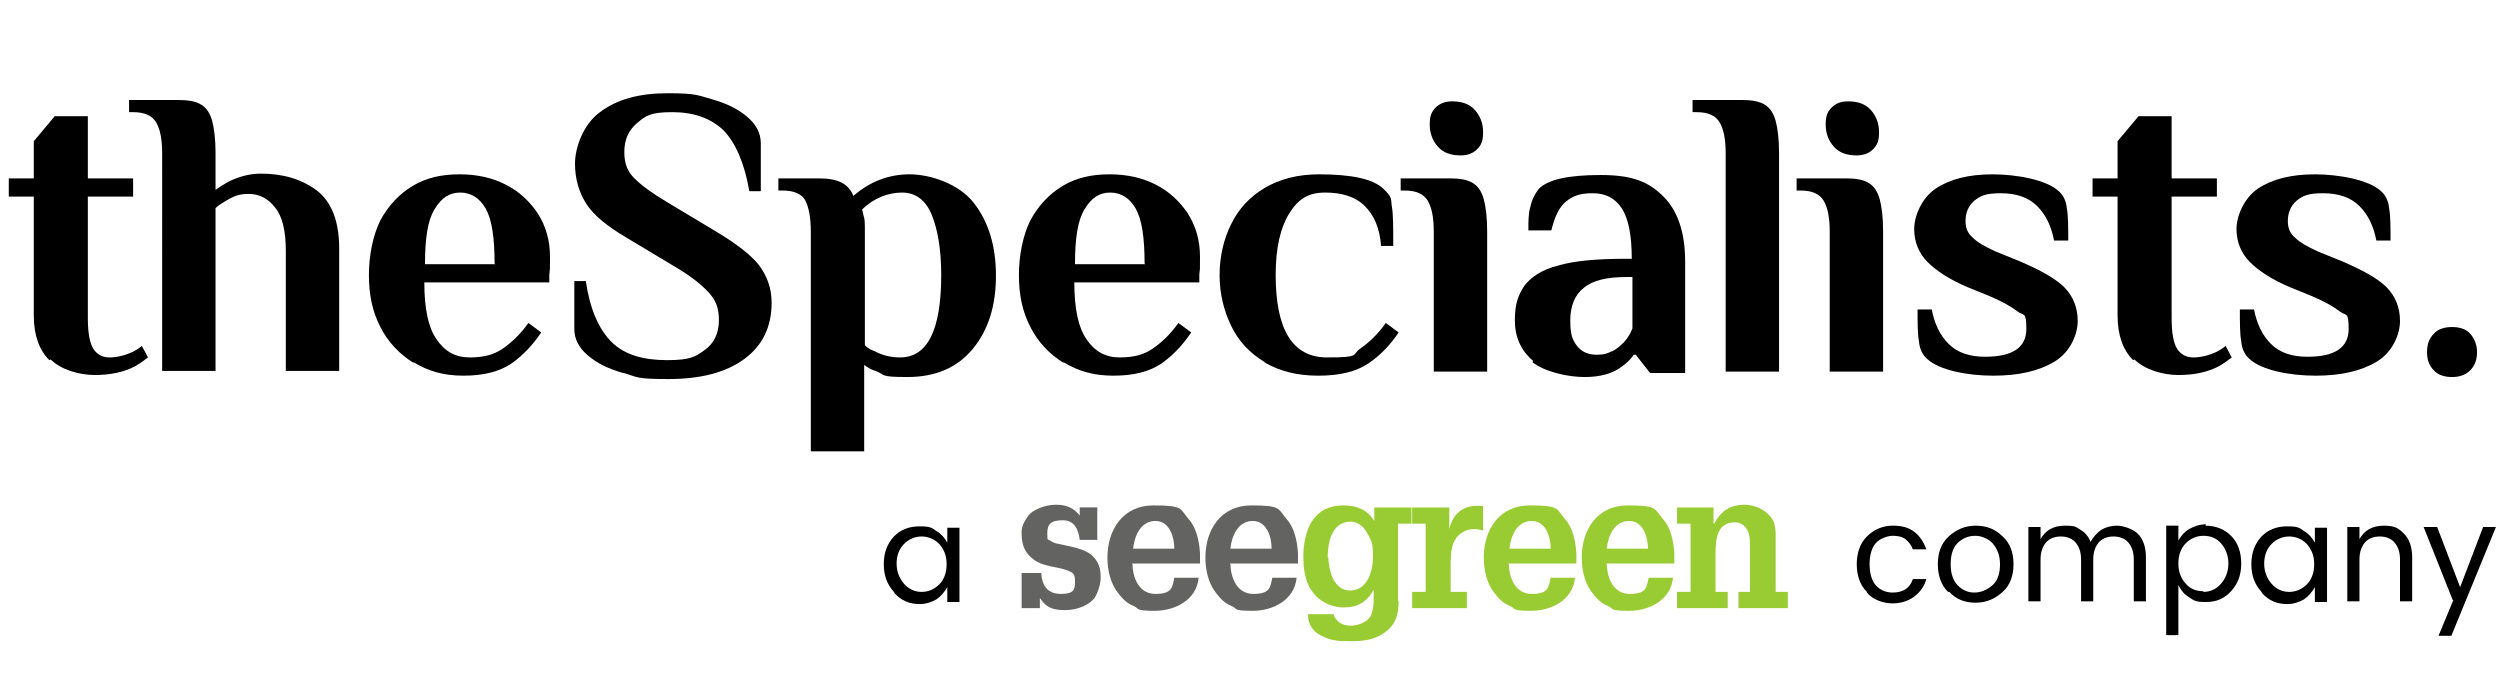 <?xml version="1.0" encoding="UTF-8"?>
<svg xmlns="http://www.w3.org/2000/svg" version="1.1" viewBox="0 0 370 100">
  <defs>
    <style>
      .cls-1 {
        fill: #636361;
      }

      .cls-2 {
        isolation: isolate;
      }

      .cls-3 {
        fill: #9c3;
      }
    </style>
  </defs>
  <!-- Generator: Adobe Illustrator 28.6.0, SVG Export Plug-In . SVG Version: 1.2.0 Build 709)  -->
  <g>
    <g id="Logo">
      <g id="theSpecialists." class="cls-2">
        <g class="cls-2">
          <path d="M7.3,53.3c-1.5-1.5-2.3-3.7-2.3-6.6v-17.6H1.3v-2.7h3.7v-5.5l3.1-3.7h4.9v9.2h6.7v2.7h-6.7v18c0,2.2.3,3.7.8,4.5.5.8,1.3,1.3,2.4,1.3s2.3-.3,3.4-.8c.4-.2.9-.5,1.4-.9l.9,1.7c-.5.4-1.2.9-1.9,1.3-1.7.9-3.7,1.3-6,1.3s-5-.8-6.5-2.3Z"/>
          <path d="M24,22.7c0-2.1-.3-3.6-.9-4.6-.6-1-1.7-1.5-3.4-1.5h-.6v-1.8h7.3c1.5,0,2.6.2,3.4.7.8.5,1.3,1.3,1.6,2.4.3,1.1.5,2.7.5,4.8v5.4c.4-.3,1-.7,1.9-1.2,1.6-.8,3.2-1.2,4.8-1.2,3.3,0,6,.8,8.3,2.5,2.2,1.7,3.3,4.6,3.3,8.6v18.1h-7.9v-17.8c0-2.9-.5-5.1-1.6-6.4-1-1.3-2.3-2-3.9-2s-2.3.4-3.5,1.1c-.5.3-1,.6-1.4,1v24.1h-7.9V22.7Z"/>
          <path d="M61.2,53.7c-2.1-1.3-3.8-3.1-4.9-5.3-1.2-2.3-1.7-4.8-1.7-7.7s.6-5.9,1.7-8.1c1.2-2.2,2.8-3.9,4.8-5.1,2-1.2,4.3-1.7,6.9-1.7s4.8.5,6.8,1.5c2,1,3.6,2.5,4.8,4.3,1.2,1.9,1.8,4,1.8,6.4s0,1.6-.1,2.6v1.2h-18.5c0,3.9.6,6.7,1.8,8.4,1.2,1.8,2.8,2.7,4.9,2.7s3.6-.4,4.9-1.3c1.3-.9,2.6-2.1,3.8-3.8l1.9,1.4c-1.2,1.8-2.7,3.4-4.4,4.6-1.8,1.2-4.1,1.8-7.1,1.8s-5.3-.7-7.4-2ZM73.2,39c0-3.8-.4-6.5-1.3-8.1-.9-1.6-2.2-2.4-3.8-2.4s-2.8.8-3.8,2.5c-1,1.6-1.4,4.3-1.4,8.1h10.4Z"/>
          <path d="M92.2,55.2c-2.1-.6-3.8-1.4-5.2-2.6-1.3-1.1-2-2.4-2-3.9v-7.1h1.7c.6,4.1,1.9,7.1,3.8,9s4.7,2.7,8.2,2.7,4.2-.5,5.6-1.5c1.4-1,2.1-2.5,2.1-4.4s-.5-3-1.5-4.1c-1-1.1-2.6-2.4-4.8-3.7l-7.5-4.5c-2.7-1.6-4.7-3.2-5.8-4.9s-1.7-3.7-1.7-6,1.2-5.8,3.7-7.6c2.5-1.9,5.8-2.8,10-2.8s4.5.3,6.6.9c2.1.6,3.8,1.4,5.2,2.6,1.3,1.1,2,2.4,2,3.9v7.1h-1.7c-.7-4.1-2-7.1-3.8-9-1.9-1.8-4.4-2.7-7.6-2.7s-3.9.5-5.2,1.6c-1.3,1.1-1.9,2.5-1.9,4.3s.5,2.9,1.5,3.9c1,1,2.6,2.2,4.8,3.5l7.5,4.5c2.8,1.7,4.9,3.3,6.1,4.8,1.2,1.6,1.9,3.4,1.9,5.6,0,3.5-1.3,6.3-4,8.3-2.7,2-6.4,3-11.3,3s-4.5-.3-6.6-.9Z"/>
          <path d="M120,34.3c0-2.1-.3-3.6-.8-4.6-.5-1-1.7-1.5-3.4-1.5h-.6v-1.8h6c1.4,0,2.5.2,3.3.6.8.4,1.4,1,1.8,2,2.4-2.1,5.2-3.2,8.3-3.2s7.3,1.4,9.5,4.2c2.2,2.8,3.3,6.4,3.3,10.8s-1.1,8-3.4,10.8c-2.3,2.8-5.5,4.2-9.7,4.2s-3.2-.3-4.7-.9c-.7-.2-1.2-.5-1.7-.9v12.8h-7.9v-32.3ZM139.3,40.7c0-3.7-.5-6.7-1.4-8.9-.9-2.2-2.4-3.3-4.4-3.3s-4.2.8-5.9,2.5l.2.9c.2.5.2,1.2.2,2.1v17.1c.4.4.9.7,1.5.9,1.1.6,2.4.9,3.7.9,4.1,0,6.1-4.1,6.1-12.2Z"/>
          <path d="M157.4,53.7c-2.1-1.3-3.8-3.1-4.9-5.3-1.2-2.3-1.7-4.8-1.7-7.7s.6-5.9,1.7-8.1c1.2-2.2,2.8-3.9,4.8-5.1,2-1.2,4.3-1.7,6.9-1.7s4.8.5,6.8,1.5c2,1,3.6,2.5,4.8,4.3,1.2,1.9,1.8,4,1.8,6.4s0,1.6-.1,2.6v1.2h-18.5c0,3.9.6,6.7,1.8,8.4,1.2,1.8,2.8,2.7,4.9,2.7s3.6-.4,4.9-1.3c1.3-.9,2.6-2.1,3.8-3.8l1.9,1.4c-1.2,1.8-2.7,3.4-4.4,4.6-1.8,1.2-4.1,1.8-7.1,1.8s-5.3-.7-7.4-2ZM169.4,39c0-3.8-.4-6.5-1.3-8.1-.9-1.6-2.2-2.4-3.8-2.4s-2.8.8-3.8,2.5c-1,1.6-1.4,4.3-1.4,8.1h10.4Z"/>
          <path d="M187.2,53.6c-2.2-1.3-3.9-3.1-5-5.4-1.1-2.3-1.7-4.8-1.7-7.5s.6-5.3,1.7-7.5c1.1-2.3,2.8-4.1,5-5.4,2.2-1.3,4.9-2,8-2,4.9,0,8,.7,9.5,2.1s1.1,1.6,1.3,2.7c.2,1.1.2,3.1.2,5.8h-1.8c-.2-2.6-1-4.5-2.4-5.9-1.4-1.4-3.4-2-5.9-2s-4,1-5.3,3.1c-1.3,2.1-2,5.1-2,9.1,0,8.1,2.5,12.2,7.6,12.2s3.6-.4,4.9-1.3c1.3-.9,2.6-2.1,3.8-3.8l1.9,1.4c-1.2,1.8-2.7,3.4-4.5,4.6-1.8,1.2-4.2,1.8-7.4,1.8s-5.8-.7-8-2Z"/>
          <path d="M212.2,34.3c0-2.1-.3-3.6-.9-4.6-.6-1-1.7-1.5-3.4-1.5h-.6v-1.8h7.3c1.5,0,2.6.2,3.4.7.8.5,1.3,1.3,1.6,2.4.3,1.1.5,2.7.5,4.8v20.7h-7.9v-20.7ZM212.8,21.7c-.8-.9-1.2-2-1.2-3.3s.3-1.9.9-2.5c.6-.6,1.4-.9,2.4-.9,1.5,0,2.6.4,3.4,1.3s1.2,2,1.2,3.3-.3,1.9-.9,2.5-1.4.9-2.4.9c-1.5,0-2.6-.4-3.4-1.3Z"/>
          <path d="M226.9,53.4c-1.8-1.5-2.7-3.5-2.7-6s.5-3.7,1.4-5.1c1-1.3,2.6-2.4,5-3,2.4-.7,5.7-1,10-1h.9c0-3.5-.5-6-1.5-7.5-1-1.5-2.4-2.2-4.3-2.2s-2.9.4-3.9,1.2c-1,.8-1.7,2.2-2.2,4.3h-3.4c0-1.4,0-2.6.3-3.5.2-1,.6-1.8,1.2-2.6,1.3-1.4,4.3-2.1,9.2-2.1s7.2,1.1,9.3,3.2c2.1,2.1,3.2,5.3,3.2,9.6v16.5h-5.2l-2.1-2.7h-.3c-.4.6-.9,1.1-1.7,1.7-1.4,1.1-3.3,1.6-5.6,1.6s-5.8-.7-7.7-2.2ZM238.6,52c.6-.3,1.2-.8,1.8-1.4.5-.6.9-1.2,1.2-2v-7.6h-.9c-2.9,0-5,.5-6.3,1.6-1.3,1-2,2.7-2,4.8s.3,2.9,1,3.8c.7.9,1.7,1.3,2.9,1.3s1.6-.2,2.2-.5Z"/>
          <path d="M255.4,22.7c0-2.1-.3-3.6-.9-4.6-.6-1-1.7-1.5-3.4-1.5h-.6v-1.8h7.3c1.5,0,2.6.2,3.4.7.8.5,1.3,1.3,1.6,2.4.3,1.1.5,2.7.5,4.8v32.3h-7.9V22.7Z"/>
          <path d="M270.8,34.3c0-2.1-.3-3.6-.9-4.6-.6-1-1.7-1.5-3.4-1.5h-.6v-1.8h7.3c1.5,0,2.6.2,3.4.7.8.5,1.3,1.3,1.6,2.4.3,1.1.5,2.7.5,4.8v20.7h-7.9v-20.7ZM271.4,21.7c-.8-.9-1.2-2-1.2-3.3s.3-1.9.9-2.5c.6-.6,1.4-.9,2.4-.9,1.5,0,2.6.4,3.4,1.3s1.2,2,1.2,3.3-.3,1.9-.9,2.5c-.6.6-1.4.9-2.4.9-1.5,0-2.6-.4-3.4-1.3Z"/>
          <path d="M285.2,53.1c-.7-.6-1.1-1.5-1.2-2.6-.2-1.1-.2-2.7-.2-4.7h2.1c.4,2.1,1.2,3.8,2.5,5.1s3.1,1.9,5.4,1.9c4.1,0,6.1-1.4,6.1-4.1s-.4-1.9-1.3-2.6c-.9-.7-2.3-1.5-4.2-2.3l-3.2-1.3c-2.6-1.1-4.6-2.4-5.9-3.7-1.3-1.3-2-3-2-4.9s1.1-4.6,3.2-6c2.1-1.4,4.9-2.1,8.4-2.1s8,.8,9.8,2.5c.7.6,1.1,1.5,1.2,2.6.2,1.1.2,2.7.2,4.7h-2.1c-.4-2.1-1.2-3.8-2.5-5.1-1.3-1.3-3.1-1.9-5.4-1.9s-3,.4-3.9,1.1c-.9.8-1.3,1.8-1.3,3s.4,1.9,1.1,2.5c.7.7,1.8,1.3,3.3,2l3.7,1.5c3,1.3,5.2,2.5,6.5,3.8,1.3,1.3,2,3,2,5s-1.1,4.6-3.4,6c-2.3,1.4-5.3,2.1-9.1,2.1s-8-.8-9.8-2.5Z"/>
          <path d="M315.7,53.3c-1.5-1.5-2.3-3.7-2.3-6.6v-17.6h-3.7v-2.7h3.7v-5.5l3.1-3.7h4.9v9.2h6.7v2.7h-6.7v18c0,2.2.3,3.7.8,4.5.5.8,1.3,1.3,2.4,1.3s2.3-.3,3.4-.8c.4-.2.9-.5,1.4-.9l.9,1.7c-.5.4-1.2.9-1.9,1.3-1.7.9-3.7,1.3-6,1.3s-5-.8-6.5-2.3Z"/>
          <path d="M332.9,53.1c-.7-.6-1.1-1.5-1.2-2.6-.2-1.1-.2-2.7-.2-4.7h2.1c.4,2.1,1.2,3.8,2.5,5.1,1.3,1.3,3.1,1.9,5.4,1.9,4.1,0,6.1-1.4,6.1-4.1s-.4-1.9-1.3-2.6c-.9-.7-2.3-1.5-4.2-2.3l-3.2-1.3c-2.6-1.1-4.6-2.4-5.9-3.7-1.3-1.3-2-3-2-4.9s1.1-4.6,3.2-6,4.9-2.1,8.4-2.1,8,.8,9.8,2.5c.7.6,1.1,1.5,1.2,2.6.2,1.1.2,2.7.2,4.7h-2.1c-.4-2.1-1.2-3.8-2.5-5.1-1.3-1.3-3.1-1.9-5.4-1.9s-3,.4-3.9,1.1c-.9.8-1.3,1.8-1.3,3s.4,1.9,1.1,2.5c.7.7,1.8,1.3,3.3,2l3.7,1.5c3,1.3,5.2,2.5,6.5,3.8,1.3,1.3,2,3,2,5s-1.1,4.6-3.4,6c-2.3,1.4-5.3,2.1-9.1,2.1s-8-.8-9.8-2.5Z"/>
          <path d="M360.2,54.8c-.7-.7-1-1.6-1-2.7s.3-2,1-2.7c.6-.7,1.6-1,2.7-1s2.1.3,2.7,1c.6.7,1,1.6,1,2.7s-.3,2-1,2.7c-.7.7-1.6,1-2.7,1s-2.1-.3-2.7-1Z"/>
        </g>
      </g>
      <g id="seegreen" class="cls-2">
        <g class="cls-2">
          <path class="cls-1" d="M159.8,79.9c-.2-1.6-.8-2.9-2.5-2.9s-2.3.5-2.3,1.9.1.8.4,1.1c.3.2.6.3.8.4,1.6.4,4.6.7,5.7,2.1.8.9,1,1.8,1,3,0,.9-.4,2.2-.9,3-.7.9-2.3,1.8-4.4,1.8s-2.9-.6-3.7-1.8v1.5h-2.7v-5.2h2.9c.1,1.8.9,3.1,2.9,3.1s2.1-.7,2.1-1.8-.2-1.2-.7-1.5c-1.7-.8-3.7-.6-5.3-1.7-1.4-1-1.9-2.2-1.9-3.9-.1-1.2.6-2.1,1-2.7.6-.8,2.4-1.6,4.1-1.6s2.7.6,3.5,1.6v-1.2h2.6v4.8h-2.7Z"/>
          <path class="cls-1" d="M167.6,83.3c0,2.1.9,4.6,3.4,4.6s2.5-1,2.8-2.4h3.6c-.3,3.3-3.5,4.9-6.5,4.9s-2.2-.3-3.1-.7c-1-.4-1.6-1-2.3-1.9-1.2-1.5-1.6-3.5-1.6-5.3,0-4.1,2.3-7.7,6.8-7.7s3.9.5,5.2,2c1.2,1.3,1.6,3.4,1.7,5.1,0,.4,0,.9,0,1.3,0,0,0,.1,0,.2h-9.9ZM173.8,81.2c0-1.7-.7-4.1-2.8-4.1s-3.1,2.1-3.3,4.1h6.1Z"/>
          <path class="cls-1" d="M182.1,83.3c0,2.1.9,4.6,3.4,4.6s2.5-1,2.8-2.4h3.6c-.3,3.3-3.5,4.9-6.5,4.9s-2.2-.3-3.1-.7c-1-.4-1.6-1-2.3-1.9-1.2-1.5-1.6-3.5-1.6-5.3,0-4.1,2.3-7.7,6.8-7.7s3.9.5,5.2,2c1.2,1.3,1.6,3.4,1.7,5.1,0,.4,0,.9,0,1.3,0,0,0,.1,0,.2h-9.9ZM188.2,81.2c0-1.7-.7-4.1-2.8-4.1s-3.1,2.1-3.3,4.1h6.1Z"/>
        </g>
        <g class="cls-2">
          <path class="cls-3" d="M207,88.9c0,2-.4,3.6-2.2,4.8-1.4,1-3.1,1.2-4.8,1.2s-3,0-4.6-.9c-1-.5-1.7-1.5-1.8-2.6,0-.2,0-.3,0-.5h3.8c0,.3.2.6.4.8.4.6,1.3.9,2,.9,1.2,0,2.8-.5,3.2-1.8.4-1.1.3-2.4.3-3.5-1,1.8-2.4,2.6-4.4,2.6s-4.1-1-5.2-3.2c-.7-1.4-.8-3.1-.8-4.6s.4-3.7,1.3-5c1-1.5,2.5-2.3,4.6-2.3s3.6.7,4.6,2.3v-2h5.5v2.4h-2v11.4ZM196.6,82.5c0,1,.3,2.4.7,3.2.6,1,1.3,1.7,2.5,1.7,2.6,0,3.4-2.9,3.4-5s-.2-2.3-.8-3.4c-.5-1-1.4-1.8-2.5-1.8-2.8,0-3.4,3.1-3.4,5.3Z"/>
          <path class="cls-3" d="M214.5,78.3c.6-2.6,2.4-3.7,5-3.4v3.6c-.4-.1-.9-.2-1.3-.2-1.4,0-2.6.8-3.1,2.1-.4,1-.4,2.4-.4,3.4v3.8h2.4v2.4h-8.1v-2.4h2v-10.1h-2v-2.4h5.5v3.2Z"/>
          <path class="cls-3" d="M223.3,83.3c0,2.1.9,4.6,3.4,4.6s2.5-1,2.8-2.4h3.6c-.3,3.3-3.5,4.9-6.5,4.9s-2.2-.3-3.1-.7c-1-.4-1.6-1-2.3-1.9-1.2-1.5-1.6-3.5-1.6-5.3,0-4.1,2.3-7.7,6.8-7.7s3.9.5,5.2,2c1.2,1.3,1.6,3.4,1.7,5.1,0,.4,0,.9,0,1.3,0,0,0,.1,0,.2h-9.9ZM229.5,81.2c0-1.7-.7-4.1-2.8-4.1s-3.1,2.1-3.3,4.1h6.1Z"/>
          <path class="cls-3" d="M237.8,83.3c0,2.1.9,4.6,3.4,4.6s2.5-1,2.8-2.4h3.6c-.3,3.3-3.5,4.9-6.5,4.9s-2.2-.3-3.1-.7c-1-.4-1.6-1-2.3-1.9-1.2-1.5-1.6-3.5-1.6-5.3,0-4.1,2.3-7.7,6.8-7.7s3.9.5,5.2,2c1.2,1.3,1.6,3.4,1.7,5.1,0,.4,0,.9,0,1.3,0,0,0,.1,0,.2h-9.9ZM243.9,81.2c0-1.7-.7-4.1-2.8-4.1s-3.1,2.1-3.3,4.1h6.1Z"/>
          <path class="cls-3" d="M253.7,77.5c1-1.9,2.4-2.8,4.5-2.8s4,1.4,4.4,2.8c.2.8.2,1.4.2,2v8.1h1.8v2.4h-7.3v-2.4h1.7v-6.7c0-.7,0-1.3-.2-2-.3-.9-1-1.6-2-1.6-2.7,0-2.9,2.5-2.9,4.6v5.7h1.8v2.4h-7.5v-2.4h2v-10.1h-2v-2.4h5.4v2.4Z"/>
        </g>
      </g>
      <g id="Group_1">
        <g id="a" class="cls-2">
          <g class="cls-2">
            <path d="M132.3,87.6c-1-1.1-1.5-2.4-1.5-4.1s.5-3,1.5-4.1c1-1,2.2-1.5,3.8-1.5s1.8.2,2.5.7c.7.4,1.2,1,1.6,1.7v-2.2h1.8v11h-1.8v-2.2c-.4.7-.9,1.3-1.6,1.8-.7.4-1.5.7-2.5.7-1.5,0-2.7-.5-3.7-1.6ZM139,86.5c.7-.7,1.1-1.7,1.1-3s-.4-2.2-1.1-3c-.7-.7-1.6-1.1-2.6-1.1s-1.9.4-2.6,1.1c-.7.7-1.1,1.7-1.1,2.9s.4,2.2,1.1,3c.7.8,1.6,1.2,2.6,1.2s1.9-.4,2.6-1.1Z"/>
          </g>
        </g>
        <g id="company" class="cls-2">
          <g class="cls-2">
            <path d="M276.3,87.6c-1-1-1.5-2.4-1.5-4.1s.5-3.1,1.5-4.1,2.3-1.6,3.8-1.6,2.4.3,3.2.9c.8.6,1.4,1.5,1.8,2.6h-2c-.2-.6-.6-1.1-1.1-1.5-.5-.4-1.2-.5-1.9-.5s-1.9.4-2.5,1.1c-.6.7-.9,1.8-.9,3.1s.3,2.4.9,3.1,1.5,1.1,2.5,1.1c1.6,0,2.6-.7,3-2h2c-.3,1.1-.9,1.9-1.8,2.6-.8.6-1.9,1-3.2,1s-2.9-.5-3.8-1.6Z"/>
            <path d="M288.3,87.6c-1-1-1.5-2.4-1.5-4.1s.5-3.1,1.6-4.1c1.1-1,2.4-1.6,4-1.6s2.9.5,4,1.6c1.1,1,1.6,2.4,1.6,4.1s-.5,3.1-1.6,4.1-2.4,1.6-4,1.6-2.9-.5-3.9-1.6ZM292.2,87.7c1,0,1.9-.4,2.7-1.1.8-.7,1.1-1.8,1.1-3.1s-.4-2.3-1.1-3.1c-.7-.7-1.6-1.1-2.6-1.1s-1.9.4-2.6,1.1-1,1.8-1,3.1.3,2.3,1,3.1c.7.7,1.5,1.1,2.5,1.1Z"/>
            <path d="M302,78v1.8c.7-1.3,1.9-2,3.6-2s1.6.2,2.3.6c.7.4,1.2,1,1.5,1.8.4-.7.9-1.3,1.6-1.8.7-.4,1.5-.6,2.3-.6s2.3.4,3.1,1.2c.8.8,1.2,2,1.2,3.5v6.5h-1.8v-6.2c0-1.1-.3-1.9-.8-2.5-.5-.6-1.3-.9-2.2-.9s-1.7.3-2.2.9c-.5.6-.8,1.4-.8,2.5v6.2h-1.8v-6.2c0-1.1-.3-1.9-.8-2.5s-1.3-.9-2.2-.9-1.7.3-2.2.9-.8,1.4-.8,2.5v6.2h-1.8v-11h1.8Z"/>
            <path d="M326.4,77.8c1.5,0,2.8.5,3.8,1.5,1,1,1.5,2.4,1.5,4.1s-.5,3-1.5,4.1-2.2,1.6-3.7,1.6-1.8-.2-2.5-.7c-.7-.4-1.2-1-1.6-1.8v7.4h-1.8v-16.2h1.8v2.2c.4-.7.9-1.3,1.6-1.7s1.5-.7,2.5-.7ZM326.1,87.6c1,0,1.9-.4,2.6-1.2.7-.8,1.1-1.8,1.1-3s-.4-2.2-1.1-3-1.6-1.1-2.6-1.1-1.9.4-2.6,1.1-1.1,1.7-1.1,3,.4,2.2,1.1,3,1.6,1.1,2.6,1.1Z"/>
            <path d="M334.7,87.6c-1-1.1-1.5-2.4-1.5-4.1s.5-3,1.5-4.1c1-1,2.2-1.5,3.8-1.5s1.8.2,2.5.7c.7.4,1.2,1,1.6,1.7v-2.2h1.8v11h-1.8v-2.2c-.4.7-.9,1.3-1.6,1.8-.7.4-1.5.7-2.5.7-1.5,0-2.7-.5-3.7-1.6ZM341.4,86.5c.7-.7,1.1-1.7,1.1-3s-.4-2.2-1.1-3c-.7-.7-1.6-1.1-2.6-1.1s-1.9.4-2.6,1.1c-.7.7-1.1,1.7-1.1,2.9s.4,2.2,1.1,3c.7.8,1.6,1.2,2.6,1.2s1.9-.4,2.6-1.1Z"/>
            <path d="M349.2,78v1.8c.7-1.3,1.9-2,3.6-2s2.2.4,3,1.2c.8.8,1.2,2,1.2,3.5v6.5h-1.8v-6.2c0-1.1-.3-1.9-.8-2.5-.5-.6-1.3-.9-2.2-.9s-1.7.3-2.2.9c-.5.6-.8,1.4-.8,2.5v6.2h-1.8v-11h1.8Z"/>
            <path d="M363,88.8l-4.3-10.8h2l3.4,8.9,3.4-8.9h1.9l-6.6,16.1h-1.9l2.2-5.3Z"/>
          </g>
        </g>
      </g>
    </g>
  </g>
</svg>